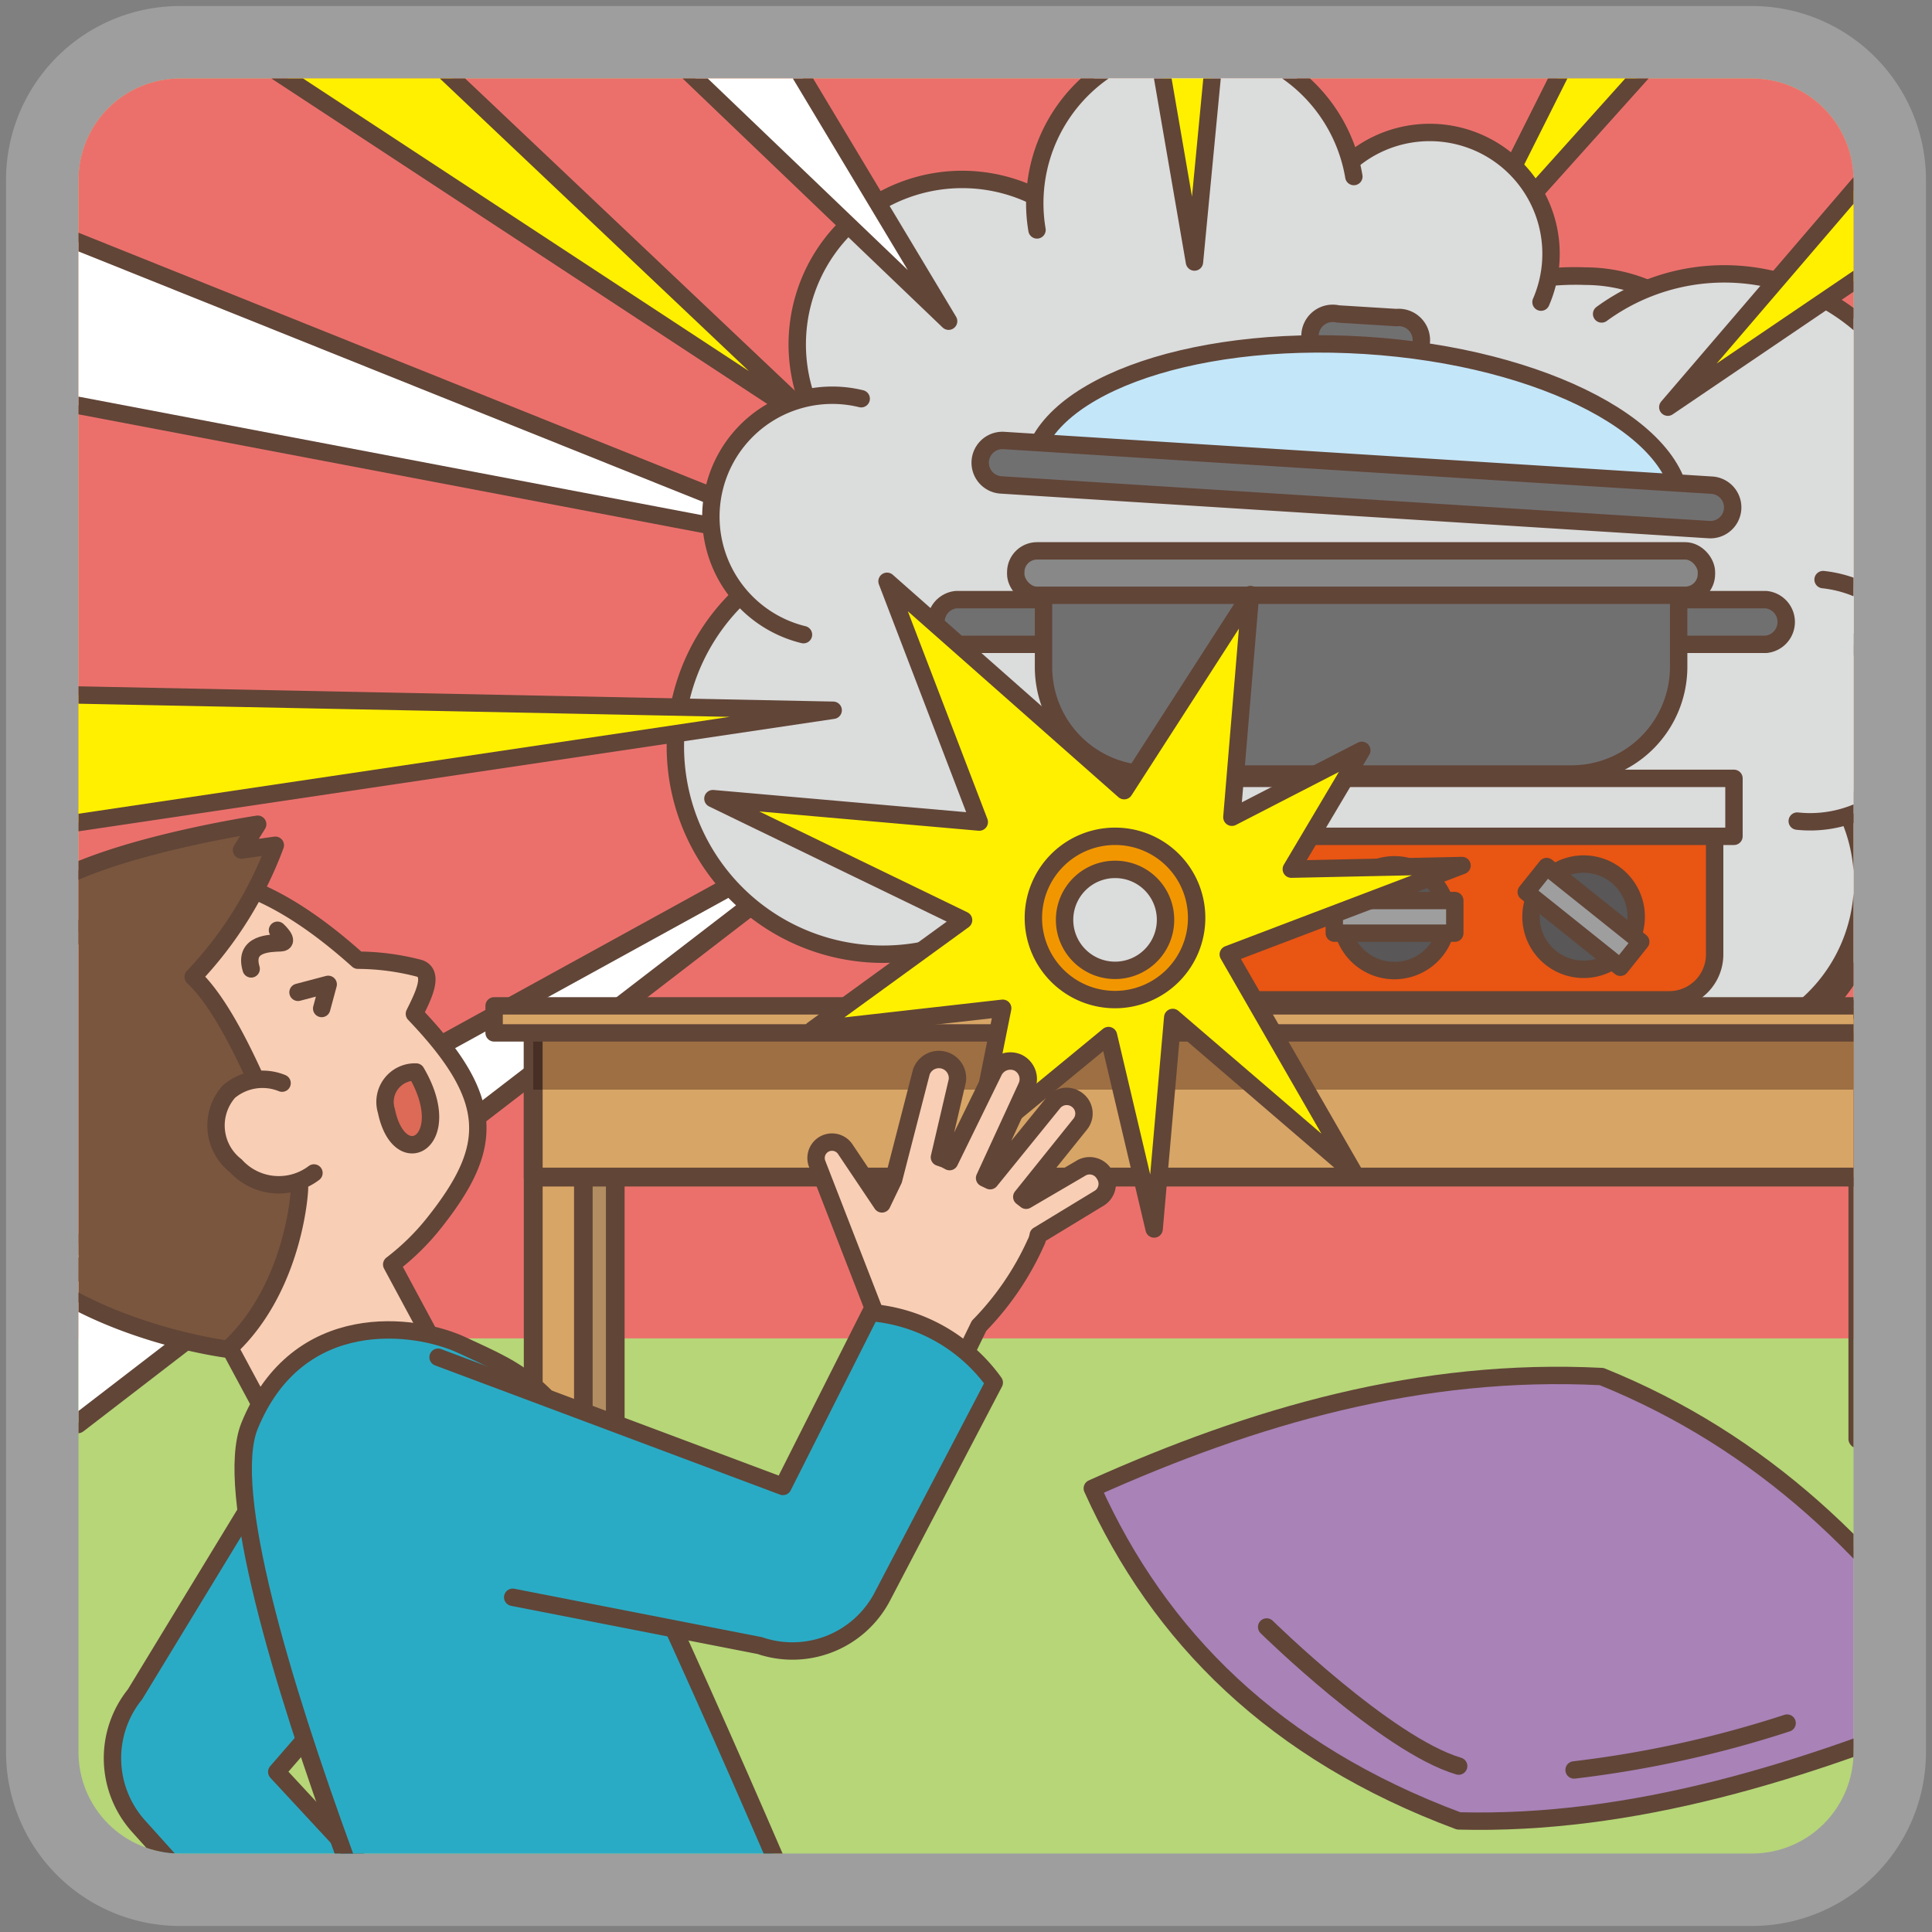 <svg xmlns="http://www.w3.org/2000/svg" xmlns:xlink="http://www.w3.org/1999/xlink" width="80" height="80" viewBox="0 0 80 80"><rect x="0" y="0" width="80" height="80" fill="#808080" stroke="none"/><defs><style>.a,.aa{fill:none;}.b{clip-path:url(#a);}.c{clip-path:url(#b);}.d{clip-path:url(#m);}.e{clip-path:url(#n);}.f{clip-path:url(#w);}.g{clip-path:url(#x);}.h{clip-path:url(#ag);}.i{clip-path:url(#ah);}.j{clip-path:url(#bc);}.k{clip-path:url(#bd);}.l{clip-path:url(#be);}.m{clip-path:url(#cc);}.n{clip-path:url(#cd);}.o{clip-path:url(#cy);}.p{clip-path:url(#cz);}.q{clip-path:url(#dk);}.r{clip-path:url(#dl);}.s{clip-path:url(#dn);}.t{fill:#9e9e9f;}.u{clip-path:url(#dp);}.v{clip-path:url(#dq);}.w{clip-path:url(#dr);}.x{fill:#b6d678;}.y{fill:#eb706c;}.z{fill:#fff000;}.aa{stroke:#614537;stroke-linecap:round;stroke-linejoin:round;stroke-width:0.72px;}.ab{fill:#fff;}.ac{fill:#614537;}.ad{fill:#dbdcdc;}.ae{fill:#d7a566;}.af{fill:#b18d61;}.ag{fill:#9d6f43;}.ah{fill:#472f26;}.ai{fill:#717071;}.aj{fill:#c4e6f9;}.ak{fill:#888;}.al{fill:#e95513;}.am{fill:#595757;}.an{fill:#a982b8;}.ao{fill:#f29600;}.ap{fill:#2aabc5;}.aq{fill:#f8ceb5;}.ar{fill:#7a563e;}.as{fill:#dc6a57;}.at{clip-path:url(#ds);}.au{clip-path:url(#dt);}.av{clip-path:url(#du);}.aw{clip-path:url(#dv);}.ax{clip-path:url(#dz);}.ay{clip-path:url(#ea);}</style><clipPath id="a"><path class="a" d="M-134.23,376.27a2.52,2.52,0,0,1-2.51,2.51h-66.53a2.52,2.52,0,0,1-2.51-2.51V309.73a2.52,2.52,0,0,1,2.51-2.5h66.53a2.52,2.52,0,0,1,2.51,2.5v66.54"/></clipPath><clipPath id="b"><rect class="a" x="-1947.28" y="-933.03" width="2099.92" height="1484.95"/></clipPath><clipPath id="m"><path class="a" d="M-32.22,376.27a2.52,2.52,0,0,1-2.51,2.5h-66.54a2.52,2.52,0,0,1-2.51-2.5V309.73a2.52,2.52,0,0,1,2.51-2.51h66.54a2.52,2.52,0,0,1,2.51,2.51v66.54"/></clipPath><clipPath id="n"><rect class="a" x="-1568.26" y="-817.22" width="2099.97" height="1484.98"/></clipPath><clipPath id="w"><path class="a" d="M75.78,376.27a2.52,2.52,0,0,1-2.51,2.5H6.73a2.52,2.52,0,0,1-2.51-2.5V309.73a2.52,2.52,0,0,1,2.51-2.51H73.27a2.52,2.52,0,0,1,2.51,2.51v66.54"/></clipPath><clipPath id="x"><rect class="a" x="-879.76" y="-817.11" width="2100.01" height="1485.01"/></clipPath><clipPath id="ag"><path class="a" d="M284.86,376.35a2.52,2.52,0,0,1-2.51,2.51H215.74a2.52,2.52,0,0,1-2.51-2.51V309.74a2.52,2.52,0,0,1,2.51-2.51h66.61a2.52,2.52,0,0,1,2.51,2.51v66.61"/></clipPath><clipPath id="ah"><rect class="a" x="-1108.87" y="-934.45" width="2102.32" height="1486.65"/></clipPath><clipPath id="bc"><path class="a" d="M110.8,308.14a2.19,2.19,0,0,1,.34-.34,2.19,2.19,0,0,0-.34.34m70.46.08a2.56,2.56,0,0,0-.46-.47,2.05,2.05,0,0,1,.46.47m-.33,69.93.24-.25-.24.25"/></clipPath><clipPath id="bd"><rect class="a" x="-773.76" y="-933.09" width="2100.01" height="1485.01"/></clipPath><clipPath id="be"><path class="a" d="M181.78,376.27a2.52,2.52,0,0,1-2.51,2.51H112.73a2.52,2.52,0,0,1-2.51-2.51V309.73a2.52,2.52,0,0,1,2.51-2.51h66.54a2.52,2.52,0,0,1,2.51,2.51v66.54"/></clipPath><clipPath id="cc"><path class="a" d="M-134.22,273.27a2.51,2.51,0,0,1-2.51,2.5h-66.54a2.51,2.51,0,0,1-2.51-2.5V206.73a2.52,2.52,0,0,1,2.51-2.51h66.54a2.52,2.52,0,0,1,2.51,2.51v66.54"/></clipPath><clipPath id="cd"><rect class="a" x="-1087.1" y="-19.97" width="2100.01" height="1485.01"/></clipPath><clipPath id="cy"><path class="a" d="M-32.22,273.27a2.51,2.51,0,0,1-2.51,2.5h-66.54a2.51,2.51,0,0,1-2.51-2.5V206.73a2.52,2.52,0,0,1,2.51-2.51h66.54a2.52,2.52,0,0,1,2.51,2.51v66.54"/></clipPath><clipPath id="cz"><rect class="a" x="-1392.47" y="-19.97" width="2100.01" height="1485.01"/></clipPath><clipPath id="dk"><path class="a" d="M-132.95,72.81a4.24,4.24,0,0,1-4.24,4.24h-65.62A4.24,4.24,0,0,1-207,72.81V7.19A4.24,4.24,0,0,1-202.81,3h65.62a4.24,4.24,0,0,1,4.24,4.24V72.81"/></clipPath><clipPath id="dl"><polyline class="a" points="-189.51 51.05 -163.28 51.05 -163.28 38.36 -189.51 38.36 -189.51 51.05"/></clipPath><clipPath id="dn"><rect class="a" x="-250.89" y="-146.68" width="1296.63" height="916.91"/></clipPath><clipPath id="dp"><path class="a" d="M76.75,72.55a4.2,4.2,0,0,1-4.2,4.2H7.45a4.2,4.2,0,0,1-4.2-4.2V7.45a4.2,4.2,0,0,1,4.2-4.2h65.1a4.2,4.2,0,0,1,4.2,4.2v65.1"/></clipPath><clipPath id="dq"><rect class="a" x="-40.24" y="-241.31" width="1286.24" height="909.56"/></clipPath><clipPath id="dr"><rect class="a" x="-40.22" y="-241.31" width="1286.24" height="909.56"/></clipPath><clipPath id="ds"><polyline class="a" points="167.48 69.15 170.8 69.15 170.8 62.57 167.48 62.57 167.48 69.15"/></clipPath><clipPath id="dt"><path class="a" d="M183.28,72.76A4.24,4.24,0,0,1,179,77H113.35a4.24,4.24,0,0,1-4.24-4.24V7.06a4.23,4.23,0,0,1,4.24-4.23H179a4.23,4.23,0,0,1,4.24,4.23v65.7"/></clipPath><clipPath id="du"><rect class="a" x="-172.33" y="-243.95" width="1298.04" height="917.9"/></clipPath><clipPath id="dv"><polyline class="a" points="163.26 67.52 166.54 67.52 166.54 60.98 163.26 60.98 163.26 67.52"/></clipPath><clipPath id="dz"><polyline class="a" points="-173.97 184 -141.19 184 -141.19 154.01 -173.97 154.01 -173.97 184"/></clipPath><clipPath id="ea"><path class="a" d="M-133.33,168.28a4.2,4.2,0,0,1-4.21,4.21h-65.3a4.21,4.21,0,0,1-4.22-4.21V103a4.22,4.22,0,0,1,4.22-4.22h65.3a4.21,4.21,0,0,1,4.21,4.22v65.3"/></clipPath></defs><path class="t" d="M76.75,72.55h-3a1.2,1.2,0,0,1-1.2,1.2H7.45a1.2,1.2,0,0,1-1.2-1.2V7.45a1.2,1.2,0,0,1,1.2-1.2h65.1a1.2,1.2,0,0,1,1.2,1.2v65.1h6V7.45a7.2,7.2,0,0,0-7.2-7.2H7.45a7.2,7.2,0,0,0-7.2,7.2v65.1a7.2,7.2,0,0,0,7.2,7.2h65.1a7.2,7.2,0,0,0,7.2-7.2h-3"/><g class="u"><g class="v"><g class="w"><rect class="x" x="3.24" y="3.23" width="73.54" height="73.54"/><rect class="y" x="3.24" y="3.23" width="73.54" height="52.19"/><polyline class="z" points="79.54 -9.85 60.34 11.54 73.41 -14.51 79.54 -9.85"/><polygon class="aa" points="79.54 -9.85 60.34 11.54 73.41 -14.51 79.54 -9.85"/><polyline class="ab" points="-0.2 8.64 35.33 22.89 -2.9 15.62 -0.2 8.64"/><polygon class="aa" points="-0.2 8.64 35.33 22.89 -2.9 15.62 -0.2 8.64"/><polyline class="ab" points="-2.8 54.86 36.93 33.01 3.19 58.96 -2.8 54.86"/><path class="ac" d="M-2.8,54.86l.19.34L32.67,35.8,3.18,58.48l-5.76-3.94-.22.32.19.34-.19-.34-.22.32,6,4.1a.41.41,0,0,0,.46,0L37.17,33.32a.39.39,0,0,0,.09-.52.4.4,0,0,0-.52-.13L-3,54.52a.4.4,0,0,0-.2.32.37.37,0,0,0,.17.34l.22-.32"/><polyline class="z" points="4.33 -10.39 34.2 17.89 -0.54 -4.91 4.33 -10.39"/><polygon class="aa" points="4.33 -10.39 34.2 17.89 -0.54 -4.91 4.33 -10.39"/><path class="ad" d="M72.25,18.07a6.64,6.64,0,0,0-6.65-6.65c-2.81,0-5.35.45-6.32,2.92C57,10.68,53.05,9.53,48.41,9.53a13,13,0,0,0-8.29,23,8.59,8.59,0,0,0,15,8.19A6.92,6.92,0,0,0,66,35.1c0-.17,0-.33,0-.5A6.91,6.91,0,0,0,69.9,23.14a6.63,6.63,0,0,0,2.35-5.07"/><path class="ac" d="M72.25,18.07h.39a7,7,0,0,0-7-7,11.41,11.41,0,0,0-4,.56,4.45,4.45,0,0,0-2.69,2.6l.36.15.33-.21a9.75,9.75,0,0,0-4.74-3.93,17.36,17.36,0,0,0-6.46-1.06,13.39,13.39,0,0,0-8.54,23.69l.25-.3-.36-.14a9,9,0,0,0,15.65,8.55l-.32-.22-.23.31A7.3,7.3,0,0,0,66.42,35.1c0-.19,0-.36,0-.52l-.39,0,.07.38a7.28,7.28,0,0,0,4.1-12.1l-.28.26.25.3a7,7,0,0,0,2.49-5.37h-.77a6.24,6.24,0,0,1-2.23,4.77.46.46,0,0,0-.13.28.36.36,0,0,0,.1.28,6.52,6.52,0,0,1-3.67,10.82.38.38,0,0,0-.32.41c0,.17,0,.32,0,.47a6.52,6.52,0,0,1-10.32,5.3.43.43,0,0,0-.29-.07.42.42,0,0,0-.26.16,8.2,8.2,0,0,1-14.89-4.74,8,8,0,0,1,.6-3.07.4.4,0,0,0-.11-.45,12.6,12.6,0,0,1,8-22.31,16.58,16.58,0,0,1,6.17,1A9,9,0,0,1,59,14.54a.37.37,0,0,0,.36.18.37.37,0,0,0,.33-.24,3.67,3.67,0,0,1,2.25-2.16,10.57,10.57,0,0,1,3.71-.52,6.28,6.28,0,0,1,6.27,6.27h.38"/><path class="ad" d="M44.74,9.5a6.83,6.83,0,1,1-9.66-.25,6.83,6.83,0,0,1,9.66.25"/><path class="ad" d="M34.83,18.9a6.83,6.83,0,0,1,9.91-9.4"/><path class="aa" d="M34.83,18.9a6.83,6.83,0,0,1,9.91-9.4"/><path class="ad" d="M44.34,26.68a8.6,8.6,0,1,1-11.66-3.44,8.6,8.6,0,0,1,11.66,3.44"/><path class="ad" d="M40.9,38.34a8.6,8.6,0,1,1-8.22-15.1"/><path class="aa" d="M40.9,38.34a8.6,8.6,0,1,1-8.22-15.1"/><path class="ad" d="M39.35,22.58a5,5,0,1,1-3.69-6.07,5,5,0,0,1,3.69,6.07"/><path class="ad" d="M63.81,12.51A5,5,0,1,1,61.2,5.9a5,5,0,0,1,2.61,6.61"/><path class="ad" d="M54.59,8.51a5,5,0,1,1,9.22,4"/><path class="aa" d="M54.59,8.51a5,5,0,1,1,9.22,4"/><path class="ad" d="M56.06,7.31a6.65,6.65,0,1,1-7.67-5.46,6.65,6.65,0,0,1,7.67,5.46"/><path class="ad" d="M42.94,9.52A6.65,6.65,0,1,1,56.06,7.31"/><path class="aa" d="M42.94,9.52A6.65,6.65,0,1,1,56.06,7.31"/><path class="ad" d="M33.27,26.28a5,5,0,0,1,2.39-9.77"/><path class="aa" d="M33.27,26.28a5,5,0,0,1,2.39-9.77"/><path class="ad" d="M66.34,42.11a6.83,6.83,0,1,1,9.61-1,6.84,6.84,0,0,1-9.61,1"/><path class="ad" d="M74.92,31.47a6.83,6.83,0,1,1-8.58,10.64l8.58-10.64"/><path class="ac" d="M74.67,31.77a6.44,6.44,0,0,1-8.08,10,.39.39,0,0,0-.55,0,.39.39,0,0,0,.06.55,7.22,7.22,0,1,0,9.06-11.24.37.37,0,0,0-.54.06.38.38,0,0,0,0,.54"/><path class="ad" d="M64.46,25a8.6,8.6,0,1,1,12,1.86,8.59,8.59,0,0,1-12-1.86"/><path class="ad" d="M66.32,13A8.6,8.6,0,1,1,76.48,26.89"/><path class="aa" d="M66.32,13A8.6,8.6,0,1,1,76.48,26.89"/><path class="ad" d="M70,28.42A5,5,0,1,1,74.42,34,5,5,0,0,1,70,28.42"/><path class="ad" d="M47,41.65a5,5,0,1,1,3.47,6.21A5,5,0,0,1,47,41.65"/><path class="ad" d="M56.71,44.4A5,5,0,1,1,47,41.65l9.67,2.75"/><path class="ac" d="M56.34,44.29A4.64,4.64,0,0,1,47.24,43a4.28,4.28,0,0,1,.18-1.27.4.4,0,0,0-.27-.48.38.38,0,0,0-.48.27,5.41,5.41,0,1,0,10.42,3,.39.39,0,0,0-.27-.48.39.39,0,0,0-.48.27"/><path class="ad" d="M75.49,24a5,5,0,0,1-1.07,10"/><path class="aa" d="M75.49,24a5,5,0,0,1-1.07,10"/><rect class="ae" x="22.08" y="42.01" width="3.4" height="17.57"/><path class="ac" d="M22.08,42v.39h3V59.19H22.47V42h-.39v0h-.39V59.58a.39.39,0,0,0,.11.27.39.39,0,0,0,.28.12h3.4a.36.36,0,0,0,.27-.12.39.39,0,0,0,.11-.27V42a.39.39,0,0,0-.11-.28.39.39,0,0,0-.27-.11h-3.4a.43.43,0,0,0-.28.11.39.39,0,0,0-.11.28h.39"/><rect class="af" x="24.15" y="42.01" width="1.32" height="17.57"/><path class="ac" d="M24.15,42v.39h.94V59.19h-.55V42h-.39v0h-.38V59.58a.39.39,0,0,0,.11.27.36.36,0,0,0,.27.12h1.33a.36.36,0,0,0,.27-.12.39.39,0,0,0,.11-.27V42a.39.39,0,0,0-.11-.28.39.39,0,0,0-.27-.11H24.15a.39.39,0,0,0-.27.11.39.39,0,0,0-.11.28h.38"/><path class="ac" d="M76.93,42v.39h3V59.19H77.31V42h-.38v0h-.39V59.58a.39.39,0,0,0,.11.27.36.36,0,0,0,.28.12h3.39a.39.39,0,0,0,.28-.12.39.39,0,0,0,.11-.27V42a.39.39,0,0,0-.11-.28.43.43,0,0,0-.28-.11H76.93a.38.38,0,0,0-.39.39h.39"/><rect class="ae" x="22.08" y="41.8" width="54.7" height="6.94"/><path class="ac" d="M80.32,48.74v-.39H22.47V42.19H79.93v6.55h.39v0h.39V41.8a.41.41,0,0,0-.11-.28.43.43,0,0,0-.28-.11H22.08a.43.43,0,0,0-.28.11.41.41,0,0,0-.11.28v6.94a.39.39,0,0,0,.11.27.39.39,0,0,0,.28.12H80.32A.39.39,0,0,0,80.6,49a.39.39,0,0,0,.11-.27h-.39"/><rect class="ag" x="22.47" y="42.19" width="54.28" height="2.93"/><polyline class="ah" points="22.47 45.12 22.08 45.12 22.08 41.73 76.75 41.73 76.75 42.19 22.47 42.19 22.47 45.12"/><rect class="ae" x="20.46" y="41.65" width="56.32" height="1.12"/><rect class="aa" x="20.46" y="41.65" width="61.48" height="1.12"/><path class="ai" d="M57.7,15l-2.42-.15A.94.94,0,1,1,55.4,13l2.42.15A.94.94,0,1,1,57.7,15"/><path class="aa" d="M57.7,15l-2.42-.15A.94.94,0,1,1,55.4,13l2.42.15A.94.94,0,1,1,57.7,15Z"/><path class="aj" d="M42.69,19.5c.21-3.34,6.41-5.67,13.84-5.2s13.29,3.56,13.08,6.9L42.69,19.5"/><path class="aa" d="M42.69,19.5c.21-3.34,6.41-5.67,13.84-5.2s13.29,3.56,13.08,6.9Z"/><path class="ai" d="M70.77,21.93,41.45,20.08a.92.92,0,0,1,.12-1.84l29.31,1.85a.92.92,0,0,1-.11,1.84"/><path class="aa" d="M70.77,21.93,41.45,20.08a.92.92,0,0,1,.12-1.84l29.31,1.85a.92.92,0,0,1-.11,1.84Z"/><path class="ai" d="M73.13,26.68H39.59a.93.93,0,0,1,0-1.85H73.13a.93.93,0,0,1,0,1.85"/><path class="aa" d="M73.13,26.68H39.59a.93.93,0,0,1,0-1.85H73.13a.93.93,0,0,1,0,1.85Z"/><path class="ai" d="M65.08,32.05H47.64a4.43,4.43,0,0,1-4.43-4.43V23.93h26.3v3.69a4.44,4.44,0,0,1-4.43,4.43"/><path class="aa" d="M65.08,32.05H47.64a4.43,4.43,0,0,1-4.43-4.43V23.93h26.3v3.69A4.44,4.44,0,0,1,65.08,32.05Z"/><path class="ak" d="M69.78,24.65H42.94a.88.88,0,0,1-.88-.88v-.08a.89.89,0,0,1,.88-.88H69.78a.89.89,0,0,1,.88.88v.08a.88.88,0,0,1-.88.88"/><rect class="aa" x="42.06" y="22.81" width="28.6" height="1.84" rx="0.88"/><path class="al" d="M69.11,41.4H43.48a1.88,1.88,0,0,1-1.89-1.89v-7H71v7a1.88,1.88,0,0,1-1.88,1.89"/><path class="aa" d="M69.11,41.4H43.48a1.88,1.88,0,0,1-1.89-1.89v-7H71v7A1.88,1.88,0,0,1,69.11,41.4Z"/><rect class="ad" x="40.78" y="32.23" width="31.02" height="2.4"/><rect class="aa" x="40.78" y="32.23" width="31.02" height="2.4"/><path class="am" d="M59.93,38a2.19,2.19,0,1,1-2.19-2.19A2.19,2.19,0,0,1,59.93,38"/><path class="aa" d="M59.93,38a2.19,2.19,0,1,1-2.19-2.19A2.19,2.19,0,0,1,59.93,38Z"/><rect class="t" x="55.25" y="37.29" width="4.99" height="1.35"/><rect class="aa" x="55.25" y="37.29" width="4.99" height="1.35"/><path class="am" d="M67.27,39.33a2.18,2.18,0,1,1-.34-3.08,2.19,2.19,0,0,1,.34,3.08"/><path class="aa" d="M67.27,39.33a2.18,2.18,0,1,1-.34-3.08A2.19,2.19,0,0,1,67.27,39.33Z"/><polyline class="t" points="67.09 40.05 63.19 36.93 64.04 35.88 67.94 38.99 67.09 40.05"/><rect class="aa" x="64.89" y="35.47" width="1.35" height="4.99" transform="translate(-5.03 65.46) rotate(-51.35)"/><path class="an" d="M66.32,57c-7.5-.38-14.41,1.63-21.09,4.63C48,67.78,52.77,72.56,60.4,75.4c7.14.19,14.28-2,21.41-5C77.9,64.36,72.91,59.66,66.32,57"/><path class="aa" d="M66.32,57c-7.5-.38-14.41,1.63-21.09,4.63C48,67.78,52.77,72.56,60.4,75.4c7.14.19,14.28-2,21.41-5C77.9,64.36,72.91,59.66,66.32,57Z"/><path class="aa" d="M52.45,67.37s4.95,4.87,7.95,5.76"/><path class="aa" d="M65.18,73.29A45.68,45.68,0,0,0,74,71.35"/><polyline class="ab" points="24.49 -11.35 39.28 13.3 18.23 -6.86 24.49 -11.35"/><polygon class="aa" points="24.49 -11.35 39.28 13.3 18.23 -6.86 24.49 -11.35"/><polyline class="z" points="52.2 -17.77 49.46 10.85 44.5 -17.88 52.2 -17.77"/><polygon class="aa" points="52.2 -17.77 49.46 10.85 44.5 -17.88 52.2 -17.77"/><polyline class="z" points="-2.64 28.66 34.5 29.41 -1.19 34.72 -2.64 28.66"/><polygon class="aa" points="-2.64 28.66 34.5 29.41 -1.19 34.72 -2.64 28.66"/><polyline class="z" points="45.9 42.88 40.38 47.42 41.52 41.75 33.65 42.64 39.9 38.1 29.52 33.07 40.55 34.04 36.73 24.07 46.55 32.74 51.78 24.62 51.01 33.84 56.39 31.07 53.47 35.99 60.54 35.84 50.86 39.52 56.08 48.59 48.56 42.13 47.79 50.89 45.9 42.88"/><polygon class="aa" points="45.9 42.88 40.38 47.42 41.52 41.75 33.65 42.64 39.9 38.1 29.52 33.07 40.55 34.04 36.73 24.07 46.55 32.74 51.78 24.62 51.01 33.84 56.39 31.07 53.47 35.99 60.54 35.84 50.86 39.52 56.08 48.59 48.56 42.13 47.79 50.89 45.9 42.88"/><path class="ao" d="M49.55,38a3.38,3.38,0,1,1-3.37-3.37A3.37,3.37,0,0,1,49.55,38"/><path class="aa" d="M49.55,38a3.38,3.38,0,1,1-3.37-3.37A3.37,3.37,0,0,1,49.55,38Z"/><path class="ad" d="M48.26,38A2.09,2.09,0,1,1,46.18,36,2.08,2.08,0,0,1,48.26,38"/><path class="aa" d="M48.26,38A2.09,2.09,0,1,1,46.18,36,2.08,2.08,0,0,1,48.26,38Z"/><path class="aa" d="M18.92,90.35h0a.7.7,0,0,0,.56-.82l-.45-2.59.19-.12,2,3.31a.71.71,0,0,0,1,.25.7.7,0,0,0,.25-1L20.34,85.8l.19-.18,2.91,3a.76.76,0,0,0,1.07,0l0,0a.77.77,0,0,0,0-1.07l-2.87-3,.11-.11.16-.19L24.68,86a.76.76,0,0,0,.85-1.27l-3.78-2.59L21,81.32l2.64-.63a.65.65,0,0,0,.5-.73.66.66,0,0,0-.66-.57l-7.11.1-2.17-2.21L11.73,80l3.16,3.26a12,12,0,0,0,2.39,3.39l.26.21.57,2.93A.69.69,0,0,0,18.92,90.35Z"/><path class="ap" d="M21.46,61.85l-10,11.52,5.48,5.91a7,7,0,0,1-4.5,3.79L5.73,75.61a4.21,4.21,0,0,1-.14-5.45L11,61.27"/><path class="aa" d="M21.46,61.85l-10,11.52,5.48,5.91a7,7,0,0,1-4.5,3.79L5.73,75.61a4.21,4.21,0,0,1-.14-5.45L11,61.27"/><path class="aq" d="M17.38,40.1a10.18,10.18,0,0,0-2.56-.34l-.09-.08c-6.56-5.83-10.08-3.07-13,.67s-2,9.5,2.28,12.87a7.87,7.87,0,0,0,5,1.66l2.69,5,6.92-3.06-2.4-4.46a9.91,9.91,0,0,0,1.73-1.69c2.5-3.14,2.64-5.1-.79-8.69.39-.65.85-1.61.27-1.84"/><path class="aa" d="M17.38,40.1a10.18,10.18,0,0,0-2.56-.34l-.09-.08c-6.56-5.83-10.08-3.07-13,.67s-2,9.5,2.28,12.87a7.87,7.87,0,0,0,5,1.66l2.69,5,6.92-3.06-2.4-4.46a9.91,9.91,0,0,0,1.73-1.69c2.5-3.14,2.64-5.1-.79-8.69C17.5,41.29,18,40.33,17.38,40.1Z"/><path class="ar" d="M9.44,55.87S0,54.72-1.87,48.35s1-9.42,3.31-11.3,9.23-2.92,9.23-2.92L10,35.2,11.4,35A16,16,0,0,1,8,40.45c1.51,1.42,3,5,4.4,8.69,0,0-.2,4.18-3,6.73"/><path class="aa" d="M9.44,55.87S0,54.72-1.87,48.35s1-9.42,3.31-11.3,9.23-2.92,9.23-2.92L10,35.2,11.4,35A16,16,0,0,1,8,40.45c1.51,1.42,3,5,4.4,8.69C12.43,49.14,12.23,53.32,9.44,55.87Z"/><path class="aq" d="M13,48.57a2.41,2.41,0,0,1-3.24-.3,2.11,2.11,0,0,1-.28-3.07,2.15,2.15,0,0,1,2.2-.35"/><path class="aa" d="M13,48.57a2.41,2.41,0,0,1-3.24-.3,2.11,2.11,0,0,1-.28-3.07,2.15,2.15,0,0,1,2.2-.35"/><path class="as" d="M17.23,44.39A1.24,1.24,0,0,0,16,46c.55,2.66,2.93,1.31,1.24-1.57"/><path class="aa" d="M17.23,44.39A1.24,1.24,0,0,0,16,46C16.54,48.62,18.92,47.27,17.23,44.39Z"/><path class="aa" d="M11.49,38.52s.55.5.13.52-1.54,0-1.22,1.08"/><polyline class="aa" points="12.34 41.09 13.59 40.76 13.32 41.76"/><path class="ap" d="M19.83,90.68S8.2,64.39,10.33,59.05c2-4.92,6.88-4.24,8.78-3.36,2.46,1.15,4,1.62,6.57,7C30.21,72.21,35.09,84,35.09,84c-4.88,4.09-8.24,5.74-15.26,6.72"/><path class="aa" d="M19.83,90.68S8.2,64.39,10.33,59.05c2-4.92,6.88-4.24,8.78-3.36,2.46,1.15,4,1.62,6.57,7C30.21,72.21,35.09,84,35.09,84,30.21,88.05,26.85,89.7,19.83,90.68Z"/><path class="aq" d="M45.73,48.63v0a.7.7,0,0,0-1-.24L42.49,49.7l-.18-.14,2.41-3a.7.7,0,0,0-.1-1,.71.71,0,0,0-1,.1L41,48.89l-.23-.11L42.51,45a.76.76,0,0,0-.36-1l0,0a.77.77,0,0,0-1,.36l-1.83,3.74L39.13,48l-.23-.08.74-3.17a.77.77,0,0,0-1.49-.36L37,48.85l-.48,1-1.51-2.25a.66.66,0,0,0-1.17.6l2.58,6.64-1.31,2.8L38.54,59l2-4.1a11.87,11.87,0,0,0,2.34-3.42,1.07,1.07,0,0,0,.11-.33l2.55-1.55a.7.7,0,0,0,.24-1"/><path class="aa" d="M45.73,48.63v0a.7.7,0,0,0-1-.24L42.49,49.7l-.18-.14,2.41-3a.7.7,0,0,0-.1-1,.71.71,0,0,0-1,.1L41,48.89l-.23-.11L42.51,45a.76.76,0,0,0-.36-1l0,0a.77.77,0,0,0-1,.36l-1.83,3.74L39.13,48l-.23-.08.74-3.17a.77.77,0,0,0-1.49-.36L37,48.85l-.48,1-1.51-2.25a.66.66,0,0,0-1.17.6l2.58,6.64-1.31,2.8L38.54,59l2-4.1a11.87,11.87,0,0,0,2.34-3.42,1.07,1.07,0,0,0,.11-.33l2.55-1.55A.7.7,0,0,0,45.73,48.63Z"/><path class="ap" d="M18.14,56.2l14.28,5.35,3.63-7.2a7,7,0,0,1,5.12,2.9l-4.65,8.89a4.2,4.2,0,0,1-5.06,2l-10.23-2"/><path class="aa" d="M18.14,56.2l14.28,5.35,3.63-7.2a7,7,0,0,1,5.12,2.9l-4.65,8.89a4.2,4.2,0,0,1-5.06,2l-10.23-2"/><polyline class="z" points="92.85 0.73 69.06 16.86 88.03 -5.27 92.85 0.73"/><polygon class="aa" points="92.85 0.73 69.06 16.86 88.03 -5.27 92.85 0.73"/></g></g></g></svg>